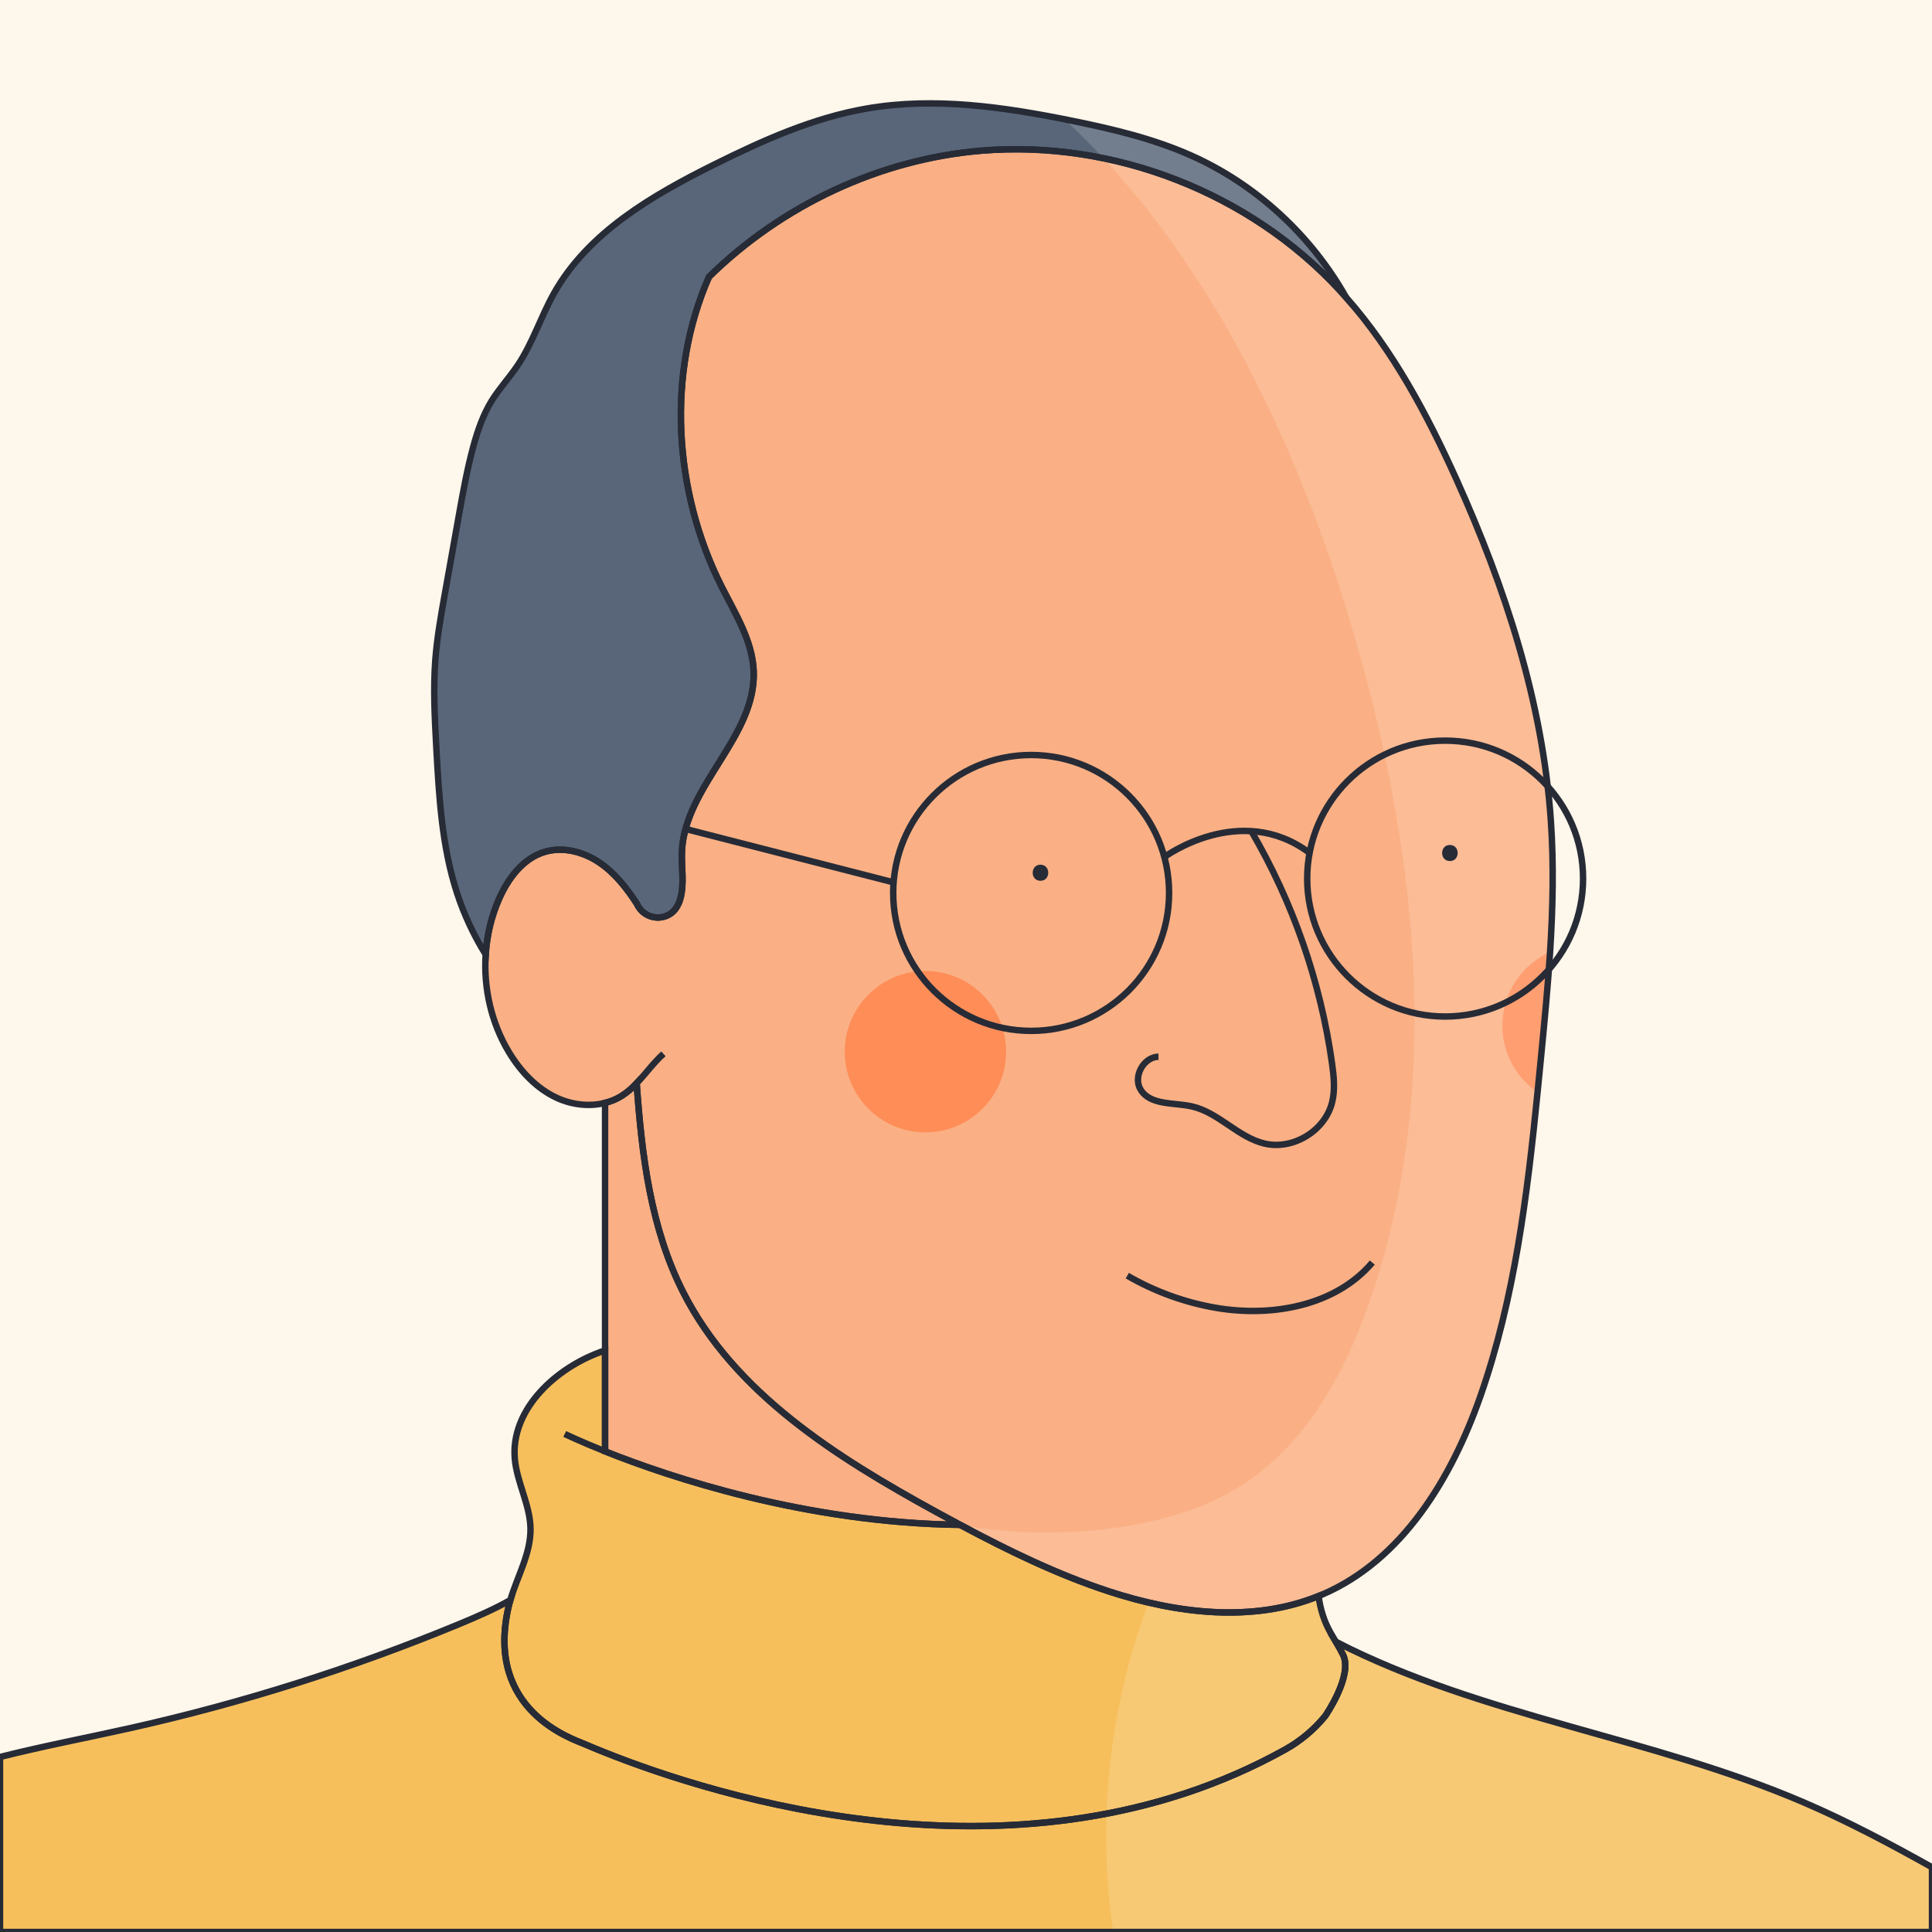 <?xml version="1.0" standalone="no"?>
<!DOCTYPE svg PUBLIC "-//W3C//DTD SVG 1.1//EN" "http://www.w3.org/Graphics/SVG/1.1/DTD/svg11.dtd">
<svg xmlns="http://www.w3.org/2000/svg" xmlns:xlink="http://www.w3.org/1999/xlink" version="1.1" id="Capa_1" x="0px" y="0px" viewBox="0 0 600 600" style="enable-background:new 0 0 600 600;" xml:space="preserve" width="600" height="600">
<style type="text/css">
	.st0{fill:#FEF7EB;}
	.st1{fill:#FAB084;}
	.st2{fill:#F7BF5C;}
	.st3{fill:none;}
	.st4{fill:#596679;}
	.st5{fill:#FF8D58;}
	.st6{opacity:0.15;fill:#FFFFFF;}
	.st7{fill:none;stroke:#272B36;stroke-width:2;stroke-miterlimit:10;}
	.st8{fill:#272B36;}
</style>
<rect class="st0" width="600" height="600"/>
<path class="st1" d="M298.17,473.56c-47.98-0.63-90.14-14.8-110.26-22.83V342.51c1.81-0.45,3.55-1.16,5.14-2.16  c1.74-1.09,3.26-2.45,4.67-3.94c1.6,22.4,4.33,44.97,14.44,64.88c15.94,31.41,47.64,51.29,78.54,68.22  C293.18,470.87,295.67,472.22,298.17,473.56z"/>
<path class="st1" d="M478.55,328.57c-3.46,35.49-7,71.39-18.8,105.03c-8.94,25.48-24.21,50.85-49,61.55  c-0.42,0.18-0.84,0.36-1.26,0.52c-20.5,8.34-44.08,5.44-65.17-1.47c-16.04-5.26-31.26-12.68-46.15-20.64  c-2.5-1.34-4.99-2.69-7.47-4.05c-30.9-16.93-62.6-36.81-78.54-68.22c-10.11-19.91-12.84-42.48-14.44-64.88  c-1.41,1.49-2.93,2.85-4.67,3.94c-1.59,1-3.33,1.71-5.14,2.16c-4.89,1.24-10.31,0.59-14.94-1.54c-6.34-2.91-11.32-8.25-14.92-14.23  c-5.45-9.04-7.9-19.77-7.22-30.29c0-0.01,0-0.01,0-0.01c0.37-5.89,1.73-11.71,4.09-17.12c2.82-6.5,7.51-12.78,14.3-14.78  c5.65-1.66,11.89-0.03,16.78,3.23c2.44,1.63,4.6,3.64,6.54,5.85c1.94,2.21,3.67,4.62,5.27,7.09c2.28,5.21,9.6,5.77,12.44,0.84  c0.44-0.76,0.78-1.55,1.01-2.36c1.36-4.79,0.29-9.89,0.52-14.85c0.95-20.32,23.05-35.54,22.28-55.86  c-0.36-9.42-5.66-17.8-9.91-26.21c-14.97-29.62-17.23-66.21-3.96-96.29c22.64-22.24,53.07-36.61,84.74-39.2  c41.04-3.36,83.26,13.12,111.17,43.41c0.66,0.72,1.32,1.45,1.96,2.18c14.56,16.48,25.06,36.18,34.13,56.24  c15.21,33.65,26.89,69.34,29.44,106.18C483.33,279.38,480.94,304.04,478.55,328.57z"/>
<path class="st2" d="M600,579.9V600H0v-54.35c13.3-3.36,26.85-5.93,40.23-8.92c34.9-7.8,69.13-18.62,102.19-32.28  c5.45-2.26,10.93-4.63,16.07-7.52c-0.24,0.79-0.45,1.59-0.63,2.39c-7.15,31.96,19.78,40.64,23.81,42.37  c1.75,0.75,3.84,1.62,6.24,2.58c33.83,13.49,129.95,44.36,211.27-0.97c4.73-2.64,8.93-6.16,12.36-10.36c0,0,8.76-12.57,5.53-19.09  c-0.67-1.35-1.42-2.66-2.19-3.96c45.49,23.29,97.99,29.59,145.04,49.75C573.69,565.54,586.92,572.59,600,579.9z"/>
<path class="st2" d="M411.54,532.94c-3.43,4.2-7.63,7.72-12.36,10.36c-81.32,45.33-177.44,14.46-211.27,0.97  c-2.4-0.96-4.49-1.83-6.24-2.58c-4.03-1.73-30.96-10.41-23.81-42.37c0.18-0.8,0.39-1.6,0.63-2.39c2.18-7.44,6.37-14.46,6.26-22.19  c-0.11-7.47-4.26-14.35-4.88-21.8c-1.2-14.61,11.52-27,25.12-32.48c0.97-0.39,1.94-0.76,2.92-1.1v31.37  c20.12,8.03,62.28,22.2,110.26,22.83c14.89,7.96,30.11,15.38,46.15,20.64c21.09,6.91,44.67,9.81,65.17,1.47  c0.52,3.94,1.67,7.76,3.65,11.26c0.56,1,1.15,1.98,1.74,2.96c0.77,1.3,1.52,2.61,2.19,3.96  C420.3,520.37,411.54,532.94,411.54,532.94z"/>
<path class="st3" d="M388.55,258.01c12.97,22.13,21.55,46.81,25.12,72.21c0.56,4.01,1,8.13,0.04,12.07  c-2.16,8.86-12.15,14.97-21.02,12.85c-8.26-1.97-14.25-9.66-22.53-11.53c-5.62-1.27-12.79-0.27-15.88-5.13  c-2.53-3.99,0.78-10.2,5.5-10.32"/>
<path class="st3" d="M197.72,336.41c2.83-2.95,5.26-6.4,8.32-9.14"/>
<path class="st3" d="M350.09,396.16c8.5,4.94,17.88,8.34,27.56,10c17.38,2.97,37.14-0.6,48.53-14.06"/>
<path class="st3" d="M187.91,450.73c-8.01-3.19-12.53-5.41-12.53-5.41"/>
<path class="st4" d="M418.06,92.37c-0.64-0.73-1.3-1.46-1.96-2.18c-27.91-30.29-70.13-46.77-111.17-43.41  c-31.67,2.59-62.1,16.96-84.74,39.2c-13.27,30.08-11.01,66.67,3.96,96.29c4.25,8.41,9.55,16.79,9.91,26.21  c0.77,20.32-21.33,35.54-22.28,55.86c-0.23,4.96,0.84,10.06-0.52,14.85c-0.23,0.81-0.57,1.6-1.01,2.36  c-2.84,4.93-10.16,4.37-12.44-0.84c-1.6-2.47-3.33-4.88-5.27-7.09c-1.94-2.21-4.1-4.22-6.54-5.85c-4.89-3.26-11.13-4.89-16.78-3.23  c-6.79,2-11.48,8.28-14.3,14.78c-2.36,5.41-3.72,11.23-4.09,17.12c-3.68-5.92-6.65-12.27-8.83-18.89  c-4.8-14.61-5.67-30.18-6.51-45.55c-0.49-9.08-0.98-18.2-0.28-27.27c0.54-6.85,1.75-13.63,2.96-20.4  c1.45-8.13,2.91-16.27,4.36-24.41c1.27-7.11,2.55-14.22,4.44-21.19c1.35-4.96,3.03-9.88,5.73-14.26c2.38-3.85,5.51-7.2,8.04-10.96  c4.65-6.91,7.17-15.03,11.24-22.3c10.61-18.97,30.56-30.54,50.02-40.2c15.05-7.48,30.6-14.44,47.16-17.3  c21.12-3.66,42.81-0.46,63.82,3.81c12.56,2.56,25.12,5.53,36.83,10.73C390.08,57.25,407.18,73.07,418.06,92.37z"/>
<circle class="st5" cx="287.4" cy="326.61" r="25.06"/>
<path class="st5" d="M481.39,295.66c-0.71,10.99-1.77,21.96-2.84,32.91c-0.35,3.54-0.69,7.09-1.05,10.64  c-6.59-4.51-10.92-12.1-10.92-20.69C466.58,308.33,472.66,299.57,481.39,295.66z"/>
<path class="st6" d="M600,579.9V600H345.73c-1.79-12.16-2.47-24.48-2.05-36.76c0.75-22.37,5.13-44.62,13.04-65.55  c-4.2-0.98-8.35-2.16-12.4-3.49c-15.96-5.23-31.11-12.61-45.93-20.52c16.02,2.74,32.46,3.01,48.56,0.72  c13.73-1.96,27.41-5.84,39.05-13.37c20.01-12.94,32.01-35.27,39.7-57.82c23.04-67.62,14.02-142.34-6.57-210.75  c-15.64-51.95-40.03-104.15-76.46-143.32c-3.89-4.19-7.92-8.23-12.1-12.1c0.81,0.16,1.61,0.32,2.41,0.48  c12.56,2.56,25.12,5.53,36.83,10.73c20.27,9,37.37,24.82,48.25,44.12c14.56,16.48,25.06,36.18,34.13,56.24  c15.21,33.65,26.89,69.34,29.44,106.18c1.7,24.59-0.69,49.25-3.08,73.78c-3.46,35.49-7,71.39-18.8,105.03  c-8.94,25.48-24.21,50.85-49,61.55c-0.42,0.18-0.84,0.36-1.26,0.52c0.52,3.94,1.67,7.76,3.65,11.26c0.56,1,1.15,1.98,1.74,2.96  c45.49,23.29,97.99,29.59,145.04,49.75C573.69,565.54,586.92,572.59,600,579.9z"/>
<path class="st7" d="M298.17,473.56c-47.98-0.63-90.14-14.8-110.26-22.83V342.51c1.81-0.45,3.55-1.16,5.14-2.16  c1.74-1.09,3.26-2.45,4.67-3.94c1.6,22.4,4.33,44.97,14.44,64.88c15.94,31.41,47.64,51.29,78.54,68.22  C293.18,470.87,295.67,472.22,298.17,473.56z"/>
<path class="st7" d="M481.39,295.66c-0.71,10.99-1.77,21.96-2.84,32.91c-0.35,3.54-0.69,7.09-1.05,10.64  c-3.2,32-7.13,64.11-17.75,94.39c-8.94,25.48-24.21,50.85-49,61.55c-0.42,0.18-0.84,0.36-1.26,0.52  c-20.5,8.34-44.08,5.44-65.17-1.47c-16.04-5.26-31.26-12.68-46.15-20.64c-2.5-1.34-4.99-2.69-7.47-4.05  c-30.9-16.93-62.6-36.81-78.54-68.22c-10.11-19.91-12.84-42.48-14.44-64.88c-1.41,1.49-2.93,2.85-4.67,3.94  c-1.59,1-3.33,1.71-5.14,2.16c-4.89,1.24-10.31,0.59-14.94-1.54c-6.34-2.91-11.32-8.25-14.92-14.23c-5.45-9.04-7.9-19.77-7.22-30.29  c0-0.01,0-0.01,0-0.01c0.37-5.89,1.73-11.71,4.09-17.12c2.82-6.5,7.51-12.78,14.3-14.78c5.65-1.66,11.89-0.03,16.78,3.23  c2.44,1.63,4.6,3.64,6.54,5.85c1.94,2.21,3.67,4.62,5.27,7.09c2.28,5.21,9.6,5.77,12.44,0.84c0.44-0.76,0.78-1.55,1.01-2.36  c1.36-4.79,0.29-9.89,0.52-14.85c0.95-20.32,23.05-35.54,22.28-55.86c-0.36-9.42-5.66-17.8-9.91-26.21  c-14.97-29.62-17.23-66.21-3.96-96.29c22.64-22.24,53.07-36.61,84.74-39.2c41.04-3.36,83.26,13.12,111.17,43.41  c0.66,0.72,1.32,1.45,1.96,2.18c14.56,16.48,25.06,36.18,34.13,56.24c15.21,33.65,26.89,69.34,29.44,106.18  C482.57,268.4,482.26,282.04,481.39,295.66z"/>
<path class="st7" d="M600,579.9V600H0v-54.35c13.3-3.36,26.85-5.93,40.23-8.92c34.9-7.8,69.13-18.62,102.19-32.28  c5.45-2.26,10.93-4.63,16.07-7.52c-0.24,0.79-0.45,1.59-0.63,2.39c-7.15,31.96,19.78,40.64,23.81,42.37  c1.75,0.75,3.84,1.62,6.24,2.58c33.83,13.49,129.95,44.36,211.27-0.97c4.73-2.64,8.93-6.16,12.36-10.36c0,0,8.76-12.57,5.53-19.09  c-0.67-1.35-1.42-2.66-2.19-3.96c45.49,23.29,97.99,29.59,145.04,49.75C573.69,565.54,586.92,572.59,600,579.9z"/>
<path class="st7" d="M411.54,532.94c-3.43,4.2-7.63,7.72-12.36,10.36c-81.32,45.33-177.44,14.46-211.27,0.97  c-2.4-0.96-4.49-1.83-6.24-2.58c-4.03-1.73-30.96-10.41-23.81-42.37c0.18-0.8,0.39-1.6,0.63-2.39c2.18-7.44,6.37-14.46,6.26-22.19  c-0.11-7.47-4.26-14.35-4.88-21.8c-1.2-14.61,11.52-27,25.12-32.48c0.97-0.39,1.94-0.76,2.92-1.1v31.37  c20.12,8.03,62.28,22.2,110.26,22.83c14.89,7.96,30.11,15.38,46.15,20.64c21.09,6.91,44.67,9.81,65.17,1.47  c0.52,3.94,1.67,7.76,3.65,11.26c0.56,1,1.15,1.98,1.74,2.96c0.77,1.3,1.52,2.61,2.19,3.96  C420.3,520.37,411.54,532.94,411.54,532.94z"/>
<path class="st7" d="M388.55,258.01c12.97,22.13,21.55,46.81,25.12,72.21c0.56,4.01,1,8.13,0.04,12.07  c-2.16,8.86-12.15,14.97-21.02,12.85c-8.26-1.97-14.25-9.66-22.53-11.53c-5.62-1.27-12.79-0.27-15.88-5.13  c-2.53-3.99,0.78-10.2,5.5-10.32"/>
<path class="st7" d="M197.72,336.41c2.83-2.95,5.26-6.4,8.32-9.14"/>
<path class="st7" d="M350.09,396.16c8.5,4.94,17.88,8.34,27.56,10c17.38,2.97,37.14-0.6,48.53-14.06"/>
<path class="st7" d="M187.91,450.73c-8.01-3.19-12.53-5.41-12.53-5.41"/>
<path class="st7" d="M418.06,92.37c-0.64-0.73-1.3-1.46-1.96-2.18c-27.91-30.29-70.13-46.77-111.17-43.41  c-31.67,2.59-62.1,16.96-84.74,39.2c-13.27,30.08-11.01,66.67,3.96,96.29c4.25,8.41,9.55,16.79,9.91,26.21  c0.77,20.32-21.33,35.54-22.28,55.86c-0.23,4.96,0.84,10.06-0.52,14.85c-0.23,0.81-0.57,1.6-1.01,2.36  c-2.84,4.93-10.16,4.37-12.44-0.84c-1.6-2.47-3.33-4.88-5.27-7.09c-1.94-2.21-4.1-4.22-6.54-5.85c-4.89-3.26-11.13-4.89-16.78-3.23  c-6.79,2-11.48,8.28-14.3,14.78c-2.36,5.41-3.72,11.23-4.09,17.12c-3.68-5.92-6.65-12.27-8.83-18.89  c-4.8-14.61-5.67-30.18-6.51-45.55c-0.49-9.08-0.98-18.2-0.28-27.27c0.54-6.85,1.75-13.63,2.96-20.4  c1.45-8.13,2.91-16.27,4.36-24.41c1.27-7.11,2.55-14.22,4.44-21.19c1.35-4.96,3.03-9.88,5.73-14.26c2.38-3.85,5.51-7.2,8.04-10.96  c4.65-6.91,7.17-15.03,11.24-22.3c10.61-18.97,30.56-30.54,50.02-40.2c15.05-7.48,30.6-14.44,47.16-17.3  c21.12-3.66,42.81-0.46,63.82,3.81c12.56,2.56,25.12,5.53,36.83,10.73C390.08,57.25,407.18,73.07,418.06,92.37z"/>
<circle class="st7" cx="448.8" cy="272.85" r="42.84"/>
<circle class="st7" cx="320.23" cy="277.31" r="42.84"/>
<line class="st7" x1="277.51" y1="274.03" x2="212.9" y2="257.44"/>
<path class="st7" d="M361.6,266.16c0,0,23.6-17.37,45.1-1.28"/>
<g>
	<g>
		<path class="st8" d="M323.13,273.54c3.22,0,3.22-5,0-5C319.91,268.54,319.91,273.54,323.13,273.54L323.13,273.54z"/>
	</g>
</g>
<g>
	<g>
		<path class="st8" d="M450.28,267.41c3.22,0,3.22-5,0-5C447.06,262.41,447.05,267.41,450.28,267.41L450.28,267.41z"/>
	</g>
</g>
</svg>